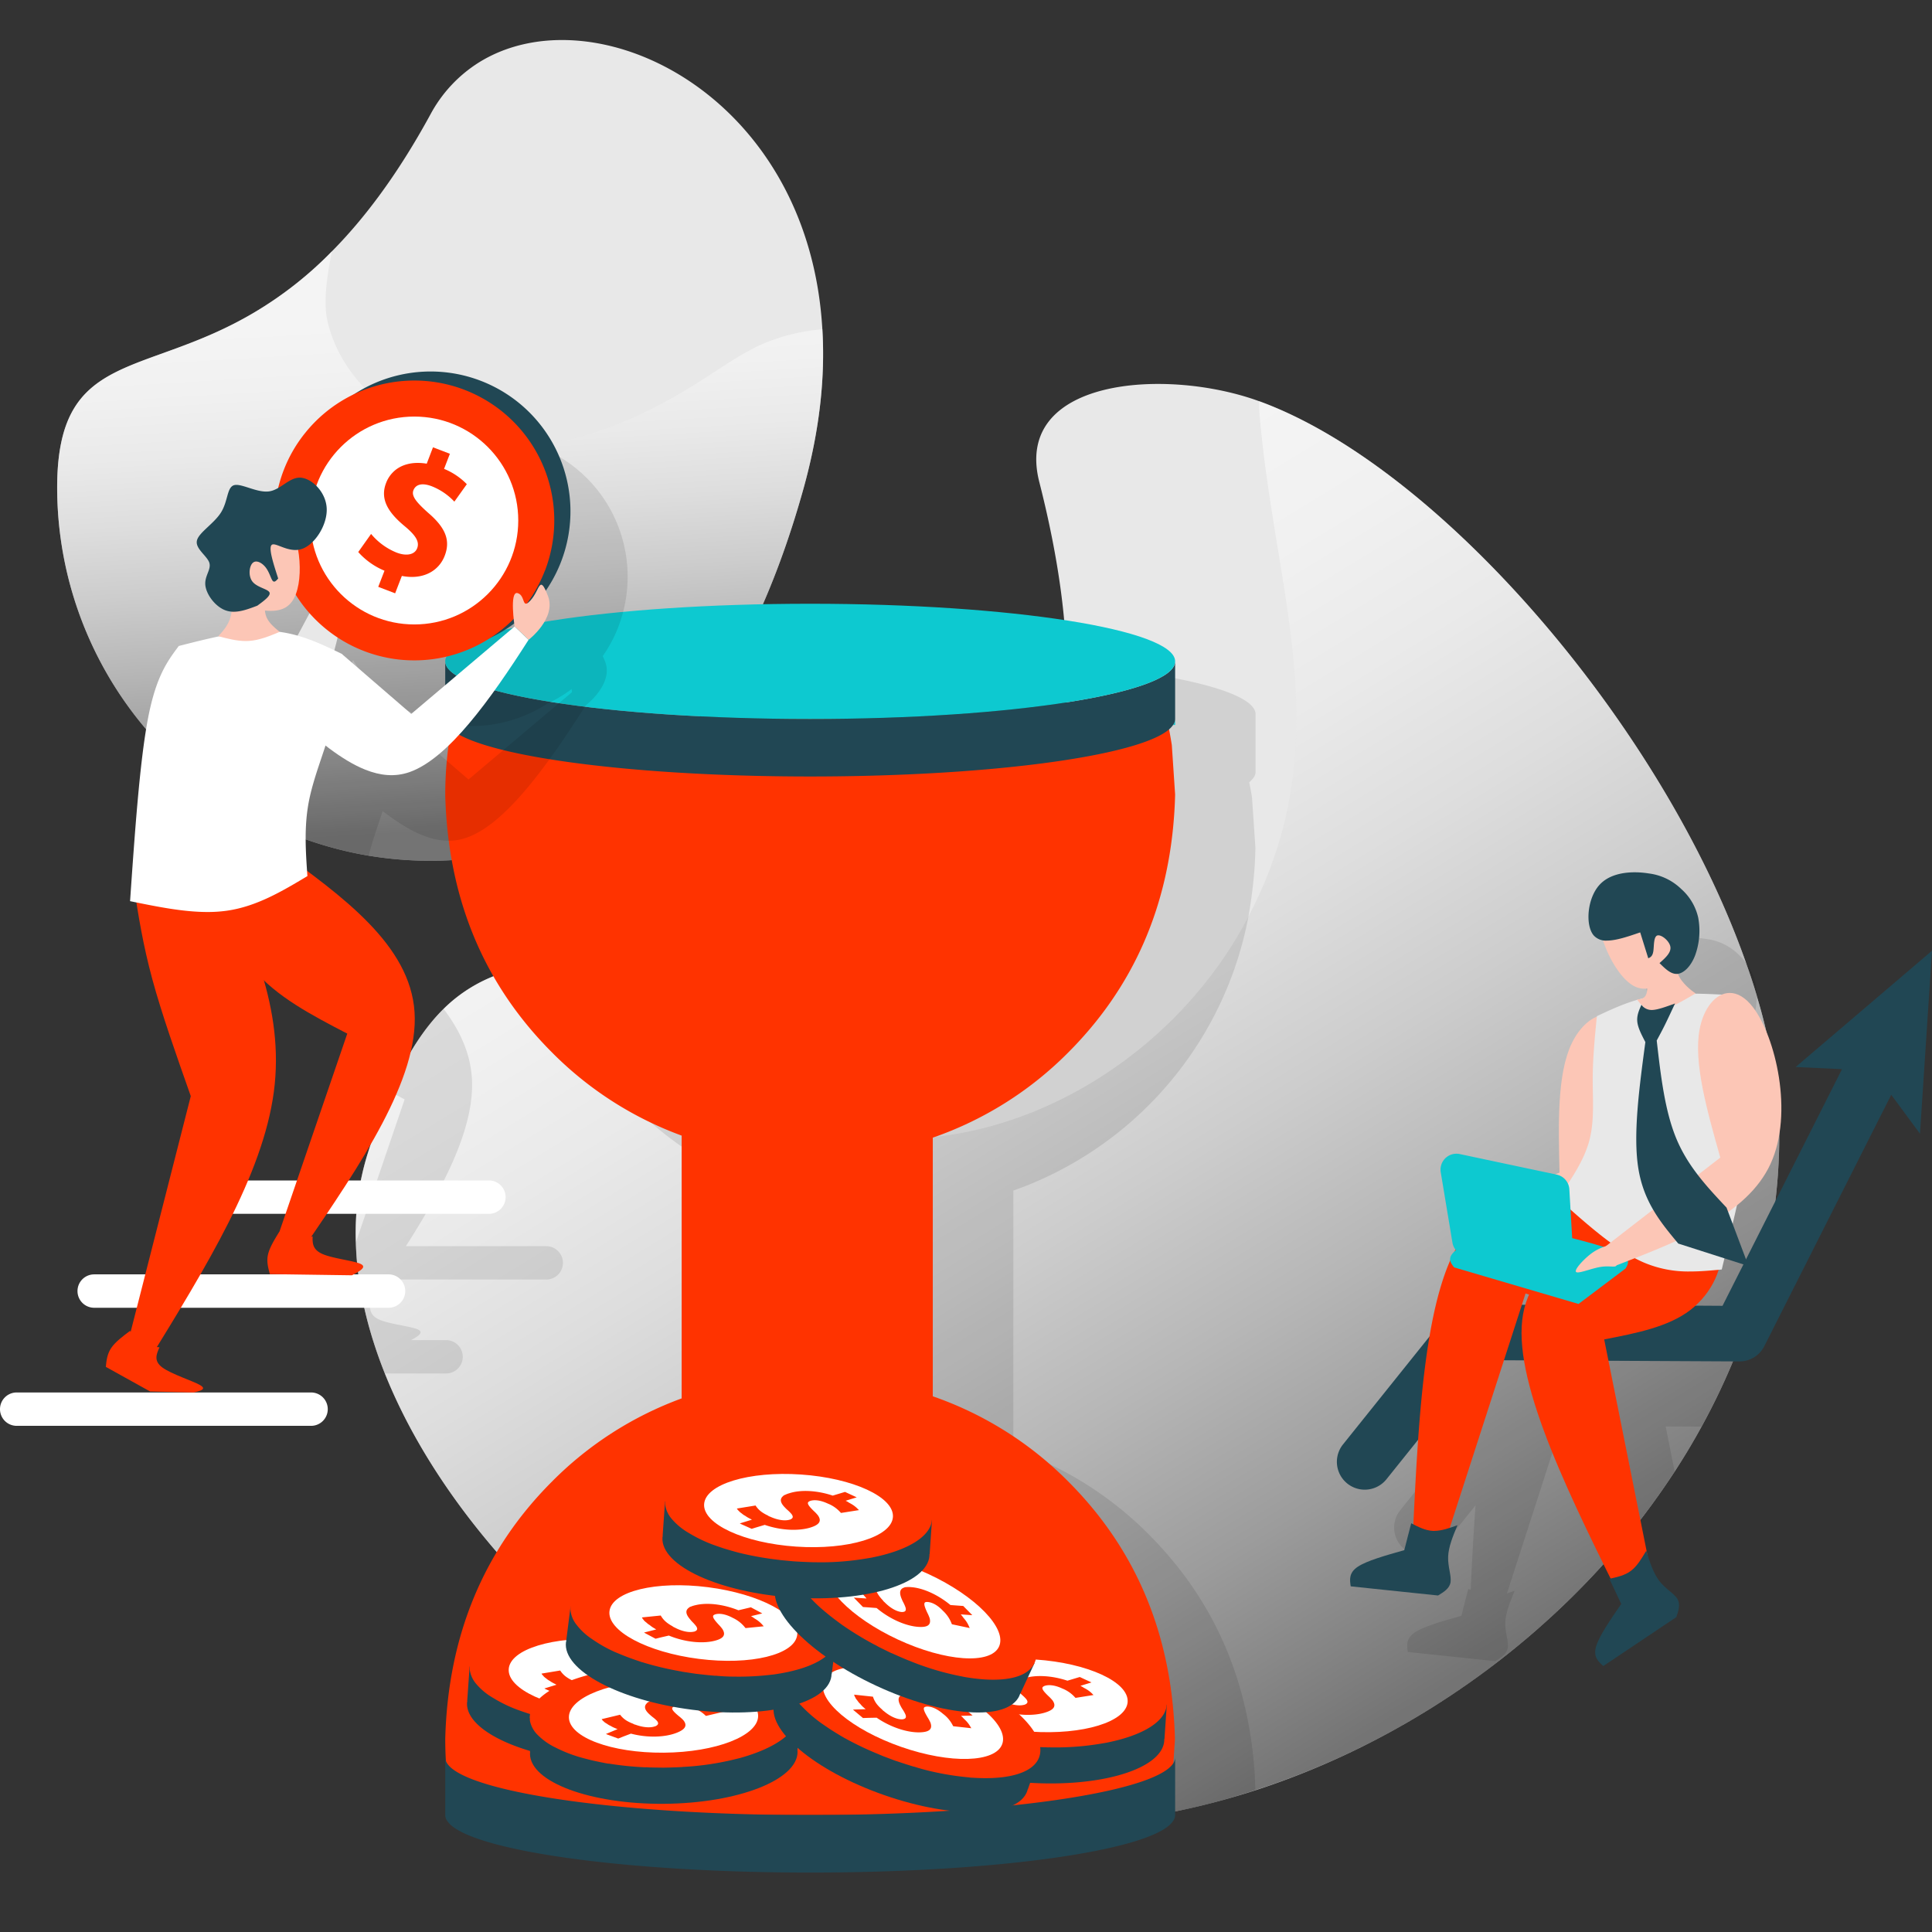 <svg xmlns="http://www.w3.org/2000/svg" xmlns:xlink="http://www.w3.org/1999/xlink" viewBox="0 0 800 800"><rect x="0" y="0" width="800" height="800" fill="#333333" stroke="none"/><defs><style>.cls-1{isolation:isolate;}.cls-2{fill:#e8e8e8;}.cls-3,.cls-4{opacity:0.5;mix-blend-mode:overlay;}.cls-3{fill:url(#linear-gradient);}.cls-4{fill:url(#linear-gradient-2);}.cls-10,.cls-5{opacity:0.1;}.cls-6{fill:#0dc9d0;}.cls-7{fill:#f30;}.cls-8{fill:#214754;}.cls-9{fill:#fff;}.cls-11{fill:#fcc6b6;}</style><linearGradient id="linear-gradient" x1="179.96" y1="135.31" x2="192.48" y2="343.43" gradientUnits="userSpaceOnUse"><stop offset="0" stop-color="#fff"/><stop offset="0.1" stop-color="#fafafa"/><stop offset="0.23" stop-color="#ebebeb"/><stop offset="0.36" stop-color="#d3d3d3"/><stop offset="0.5" stop-color="#b1b1b1"/><stop offset="0.65" stop-color="#858585"/><stop offset="0.81" stop-color="#4f4f4f"/><stop offset="0.96" stop-color="#111"/><stop offset="1"/></linearGradient><linearGradient id="linear-gradient-2" x1="327.88" y1="293.2" x2="581.37" y2="708.64" xlink:href="#linear-gradient"/></defs><g class="cls-1"><g id="Layer_1" data-name="Layer 1"><path class="cls-2" d="M332.82,201.92C310,284.14,263.66,356.43,178.3,356.43a156.53,156.53,0,0,1-25.63-2.11,154.68,154.68,0,0,1-129-152.4c0-57.1,35.57-45.27,81.57-72.51a156.07,156.07,0,0,0,32.2-25.34c13.37-13.51,27.17-31.69,40.82-56.74a57.42,57.42,0,0,1,20.16-21.54c47.61-29.5,136.47,13,142.1,110.56C341.72,156,339.46,177.9,332.82,201.92Z"/><path class="cls-3" d="M332.82,201.92C310,284.14,263.66,356.43,178.3,356.43a156.53,156.53,0,0,1-25.63-2.11,154.68,154.68,0,0,1-129-152.4c0-57.1,35.57-45.27,81.57-72.51a156.07,156.07,0,0,0,32.2-25.34c-2.26,11.25-3.58,21.61-1.75,29.28,6,24.9,28.55,42.72,53.6,49.07h.07a77.61,77.61,0,0,0,15.85,2.48,96.7,96.7,0,0,0,16-.43h.22c25.12-2.7,49.21-14.17,70.61-28,8.11-5.18,16-10.81,24.83-14.53a82.15,82.15,0,0,1,23.66-5.62C341.72,156,339.46,177.9,332.82,201.92Z"/><path class="cls-2" d="M736.77,469.91c0,42.72-11.83,83.76-32.2,120.85-3.43,6.28-7.16,12.49-11.1,18.55a319.15,319.15,0,0,1-22.34,30.16c-58.93,69.88-149.7,116.39-240.76,116.39-115.08,0-233.59-93.39-271-187.15-7.31-18.33-11.54-36.66-12-54.33a109.88,109.88,0,0,1,4.89-36.66,262,262,0,0,1,9.42-25.55c6.94-15.85,14.24-26.73,22-34.4a61.71,61.71,0,0,1,22.57-14.24c50.31-18.47,289.83,54.18,224.1-203.95-11-43.15,52.65-47.46,91.06-33.44C596.28,193.38,688.72,301,723.05,398.86q2.4,6.67,4.38,13.36v.15A233.25,233.25,0,0,1,733.85,439,177.08,177.08,0,0,1,736.77,469.91Z"/><path class="cls-4" d="M736.77,469.91c0,42.72-11.83,83.76-32.2,120.85-3.43,6.28-7.16,12.49-11.1,18.55a319.15,319.15,0,0,1-22.34,30.16c-39.36,46.66-92.89,82.95-151.3,101.79a288.1,288.1,0,0,1-89.46,14.6c-70.39,0-142-34.9-195.62-83.61-34-30.74-60.83-67.1-75.43-103.54-7.31-18.33-11.54-36.66-12-54.33a109.88,109.88,0,0,1,4.89-36.66,262,262,0,0,1,9.42-25.55c6.94-15.85,14.24-26.73,22-34.4a61.71,61.71,0,0,1,22.57-14.24,271.35,271.35,0,0,1,25.78,11.69c37.75,19.49,73.09,45.93,114.71,54,66.45,12.85,136.48-27.38,168.76-86.89.43-.88,1-1.68,1.38-2.56,38-72.44,11.32-132.32,4.82-207.09-.22-2.26-.29-4.45-.29-6.57C596.28,193.38,688.72,301,723.05,398.86q2.4,6.67,4.38,13.36v.15A233.25,233.25,0,0,1,733.85,439,177.08,177.08,0,0,1,736.77,469.91Z"/><path class="cls-5" d="M519.9,319.63V295.75c0-13.14-67.69-23.8-151.16-23.8s-151.08,10.66-151.08,23.8v23.88a4.07,4.07,0,0,0,.88,2.48,9.1,9.1,0,0,0,1.68,1.76,148.92,148.92,0,0,0-2.56,27v.37c.58,21.32,4.53,40.89,12,58.56.73,1.83,1.53,3.65,2.41,5.41a144.64,144.64,0,0,0,29.86,42.49,146.34,146.34,0,0,0,53.67,34.4v108.8a147.35,147.35,0,0,0-53.67,34.39,145.34,145.34,0,0,0-27.16,37C288.35,721,360,755.86,430.37,755.86a288.1,288.1,0,0,0,89.46-14.6c-.08-1.9-.15-3.87-.22-5.77q-3.61-59.81-44-100.19a146.42,146.42,0,0,0-56-35.19V493A149.95,149.95,0,0,0,516.9,379.8a196.17,196.17,0,0,0,2.71-22.27c.07-2.19.22-4.38.22-6.65l-1.39-20.52c-.29-2.19-.73-4.3-1.17-6.42a13.44,13.44,0,0,0,1.75-1.83A4.07,4.07,0,0,0,519.9,319.63Z"/><path class="cls-6" d="M185.24,300.21h-.88v-2.49A4.11,4.11,0,0,0,185.24,300.21Z"/><path class="cls-6" d="M486.6,297.72v2.49h-.88A4.11,4.11,0,0,0,486.6,297.72Z"/><path class="cls-7" d="M442.31,613.43a146.41,146.41,0,0,0-56.06-35.25V471.08a146.41,146.41,0,0,0,56.06-35.25q40.4-40.41,44-100.17c.13-2.21.23-4.43.28-6.68l-1.37-20.5q-.87-5.48-2-10.76H187.6A153.83,153.83,0,0,0,184.37,329c0,.13,0,.27,0,.4h0q1.74,63.94,44.25,106.44a146.41,146.41,0,0,0,53.64,34.39V579.05a146.39,146.39,0,0,0-53.64,34.38q-42.51,42.51-44.25,106.45h0c0,.13,0,.26,0,.39a153.76,153.76,0,0,0,3.23,31.27H483.15q1.17-5.29,2-10.77l1.37-20.5c-.05-2.25-.15-4.47-.28-6.68Q482.71,653.84,442.31,613.43Z"/><path class="cls-8" d="M483.14,705.87l-16.2-1.1c-9.74-4.5-23.4-7.8-38.66-8.83s-29.25.39-39.51,3.53l-16.17-1.1-1,14.28h.07a5,5,0,0,0-.13.65c-.8,11.65,23.31,22.78,53.84,24.85s55.92-5.7,56.71-17.35c0-.22,0-.44,0-.66h.09Z"/><path class="cls-7" d="M483.12,705.87c-.47,7.06-10,12.66-24.19,15.59-.6.13-1.2.25-1.8.33a112.41,112.41,0,0,1-15.22,1.68c-2.47.11-5,.13-7.61.07a2.63,2.63,0,0,1-.57,0c-2.4-.06-4.81-.16-7.28-.31l-.1,0c-2-.16-3.92-.36-5.83-.53-.31,0-.69-.11-1-.14s-.75-.1-1.12-.13A128.49,128.49,0,0,1,404,719.87a.65.65,0,0,0-.38-.07c-2.31-.6-4.47-1.23-6.58-1.87q-2.59-.85-5-1.73a58,58,0,0,1-9.73-4.78,26.54,26.54,0,0,1-6.87-5.65,11.41,11.41,0,0,1-2.82-6.2.55.55,0,0,0,0-.26s0-.11,0-.16c0-.26,0-.52,0-.78.21-2.69,1.7-5.19,4.34-7.41,8.57-7.32,29-11.51,52.39-10,14.91,1,28.25,4.21,37.95,8.58C477.39,694.06,483.51,699.92,483.12,705.87Z"/><ellipse class="cls-9" cx="427.86" cy="702.12" rx="14.96" ry="39.18" transform="translate(-301.62 1081.47) rotate(-86.12)"/><path class="cls-7" d="M452.56,701.64a11.74,11.74,0,0,0-2.65-2.14c-.31-.19-.68-.39-1.12-.62a9.7,9.7,0,0,0-1.42-.81l4.59-1.41-4.85-2.25L442,695.94c-6.51-2.17-13.23-2.49-17.91-1a9.19,9.19,0,0,0-1.9.74l-.09,0a2.12,2.12,0,0,0-.7.49c-1.49,1.26-.95,2.86.79,4.67,0,.07.06,0,.11.11a14.28,14.28,0,0,0,1.1,1.07,13.74,13.74,0,0,1,1.59,1.6c.79,1.1.56,1.76-.74,2.27l-.09,0c-2.16.64-5.23.07-8.1-1.26a2.46,2.46,0,0,1-.94-.48,15.31,15.31,0,0,1-2.47-1.4,9.75,9.75,0,0,1-2.6-2.72l-7.74,1.26a3.49,3.49,0,0,0,.82,1c.07,0,.07,0,0,.09a9.94,9.94,0,0,0,1.22,1,6.45,6.45,0,0,0,1.38.94,11.58,11.58,0,0,0,1.4.87l1.38.71-.67.21-4.35,1.35.44.23,4.48,2,2.34-.72,3.07-.91c6.88,2.38,14,2.55,18.78,1.12,3.83-1.15,4.91-2.7,3.23-5.09a17.5,17.5,0,0,0-1.73-1.81c-2.33-2.24-3.1-3.41-1.93-4a2,2,0,0,1,.44-.21c1.52-.5,4-.42,7.27,1.11a13.82,13.82,0,0,1,5.34,3.76c.07,0,.07,0,.11.12l7.49-1.19Z"/><path class="cls-8" d="M305,697.56l-16.2-1.1c-9.74-4.5-23.4-7.8-38.66-8.83s-29.25.39-39.51,3.53l-16.17-1.1-1,14.27h.07a4.53,4.53,0,0,0-.13.64c-.8,11.66,23.31,22.79,53.84,24.86s55.92-5.7,56.71-17.36c0-.22,0-.43,0-.65h.09Z"/><path class="cls-7" d="M305,697.56c-.47,7.06-10,12.66-24.19,15.59-.6.12-1.2.25-1.8.33a114,114,0,0,1-15.22,1.68c-2.47.11-5,.13-7.61.06a2.08,2.08,0,0,1-.57,0c-2.4-.06-4.81-.17-7.28-.32l-.1,0c-2-.15-3.92-.35-5.83-.52l-1-.15c-.37,0-.75-.1-1.12-.12a130.8,130.8,0,0,1-14.41-2.59.68.68,0,0,0-.38-.08c-2.31-.6-4.47-1.23-6.58-1.87q-2.59-.84-5-1.73a57.28,57.28,0,0,1-9.73-4.78,26.14,26.14,0,0,1-6.87-5.65,11.42,11.42,0,0,1-2.82-6.19.55.55,0,0,0,0-.26s0-.11,0-.16c0-.26,0-.52,0-.78.21-2.69,1.7-5.19,4.34-7.41,8.56-7.33,29-11.51,52.39-10,14.91,1,28.25,4.21,37.95,8.58C299.28,685.75,305.4,691.61,305,697.56Z"/><ellipse class="cls-9" cx="249.75" cy="693.81" rx="14.96" ry="39.18" transform="translate(-459.38 896.02) rotate(-86.12)"/><path class="cls-7" d="M274.45,693.32a11.75,11.75,0,0,0-2.65-2.13c-.31-.19-.68-.4-1.12-.63a9.71,9.71,0,0,0-1.42-.8l4.59-1.41L269,686.1l-5.08,1.53c-6.51-2.17-13.23-2.49-17.91-1a9.81,9.81,0,0,0-1.9.73l-.09,0a2.13,2.13,0,0,0-.7.5c-1.49,1.25-.95,2.86.79,4.67,0,.06.06,0,.11.11a12.63,12.63,0,0,0,1.1,1.06,14.5,14.5,0,0,1,1.59,1.61c.79,1.1.56,1.76-.74,2.27l-.09,0c-2.16.64-5.23.06-8.1-1.26a2.46,2.46,0,0,1-.94-.48,15.31,15.31,0,0,1-2.47-1.41,9.87,9.87,0,0,1-2.6-2.71L224.23,693a3.4,3.4,0,0,0,.82,1c.07,0,.07,0,0,.09a9.94,9.94,0,0,0,1.22,1,6.07,6.07,0,0,0,1.38.93,9.52,9.52,0,0,0,1.4.87l1.38.72-.67.21-4.35,1.34.44.24,4.48,2,2.34-.73,3.07-.91c6.88,2.39,14,2.56,18.78,1.13,3.83-1.16,4.91-2.71,3.23-5.09a17.5,17.5,0,0,0-1.73-1.81c-2.33-2.24-3.1-3.41-1.93-4a1.39,1.39,0,0,1,.44-.21c1.52-.5,4-.43,7.27,1.1a13.91,13.91,0,0,1,5.34,3.77c.07,0,.07,0,.11.12l7.49-1.2Z"/><path class="cls-8" d="M486.6,273.85v23.87a4.11,4.11,0,0,1-.88,2.49c-7.88,12-72.21,21.32-150.28,21.32s-142.31-9.35-150.2-21.32a4.11,4.11,0,0,1-.88-2.49V273.85c0,13.21,67.69,23.87,151.08,23.87S486.6,287.06,486.6,273.85Z"/><path class="cls-8" d="M486.6,727.71v23.87a4.11,4.11,0,0,1-.88,2.49c-7.88,12-72.21,21.32-150.28,21.32S193.13,766,185.24,754.07a4.11,4.11,0,0,1-.88-2.49V727.71c0,13.21,67.69,23.87,151.08,23.87S486.6,740.92,486.6,727.71Z"/><path class="cls-6" d="M486.6,273.85c0,13.21-67.69,23.87-151.16,23.87s-151.08-10.66-151.08-23.87S252.05,250,335.44,250,486.6,260.7,486.6,273.85Z"/><path class="cls-8" d="M330.14,710.36l-16.23.13c-10.06-3.75-23.93-6-39.23-5.88s-29.13,2.6-39.12,6.51l-16.21.13.12,14.3h.06c0,.22-.08.44-.08.66.09,11.68,25,20.95,55.57,20.71s55.33-9.92,55.24-21.6c0-.22-.08-.43-.09-.65h.08Z"/><path class="cls-7" d="M330.12,710.36c.07,7.08-9,13.38-22.94,17.38-.59.17-1.17.34-1.77.46A113.64,113.64,0,0,1,290.36,731q-3.67.45-7.59.64a2.23,2.23,0,0,1-.56.06c-2.4.12-4.81.2-7.29.24l-.09,0c-2,0-3.94-.06-5.85-.08-.32,0-.7-.06-1-.07s-.76,0-1.13,0a127.86,127.86,0,0,1-14.56-1.49.86.86,0,0,0-.39,0c-2.34-.42-4.54-.88-6.7-1.36-1.76-.44-3.48-.88-5.15-1.35a57.85,57.85,0,0,1-10.07-4,26.29,26.29,0,0,1-7.27-5.12,11.38,11.38,0,0,1-3.29-6,.59.59,0,0,0,0-.25c0-.05,0-.12,0-.16,0-.26,0-.52-.07-.78,0-2.7,1.31-5.3,3.77-7.72,8-7.95,28-13.67,51.48-13.89,14.95-.11,28.49,2.06,38.5,5.68C323.51,699,330.06,704.4,330.12,710.36Z"/><ellipse class="cls-9" cx="274.73" cy="710.8" rx="39.18" ry="14.96" transform="translate(-5.68 2.22) rotate(-0.46)"/><path class="cls-7" d="M299.33,708.45a11.85,11.85,0,0,0-2.81-1.93c-.32-.16-.7-.34-1.16-.53a9.78,9.78,0,0,0-1.48-.7l4.47-1.75-5-1.88-5,1.91c-6.66-1.67-13.39-1.48-17.94.32a10.22,10.22,0,0,0-1.84.87l-.09,0a2.17,2.17,0,0,0-.66.55c-1.38,1.36-.72,2.92,1.14,4.59,0,.07.07,0,.12.11.35.31.7.62,1.18,1a13,13,0,0,1,1.7,1.48c.88,1,.7,1.71-.56,2.31l-.08,0c-2.11.8-5.21.46-8.18-.64a2.5,2.5,0,0,1-1-.41,15.83,15.83,0,0,1-2.57-1.21,9.85,9.85,0,0,1-2.8-2.51l-7.62,1.83a3.35,3.35,0,0,0,.9,1c.06,0,.06,0,.05.09a8.77,8.77,0,0,0,1.29.86,5.82,5.82,0,0,0,1.44.83,9.54,9.54,0,0,0,1.46.76l1.43.61-.65.26L250.91,718l.46.2,4.62,1.7,2.27-.9,3-1.14c7,1.85,14.19,1.49,18.81-.3,3.74-1.44,4.69-3.07,2.84-5.32a17.36,17.36,0,0,0-1.87-1.67c-2.48-2.06-3.34-3.17-2.22-3.8.1-.12.25-.15.43-.25,1.47-.61,4-.73,7.32.55a13.72,13.72,0,0,1,5.62,3.36c.07,0,.07,0,.12.1l7.37-1.75Z"/><path class="cls-8" d="M430.35,727.51,415,722.16c-8.2-6.92-20.5-13.73-34.94-18.78s-28.3-7.38-39-7.07L325.76,691,321,704.47l.06,0c-.09.2-.22.38-.3.59-3.85,11,16.44,28.15,45.33,38.24s55.43,9.34,59.28-1.69c.08-.21.08-.43.14-.64l.08,0Z"/><path class="cls-7" d="M430.33,727.51c-2.32,6.68-13,9.56-27.46,8.61-.61,0-1.22-.07-1.82-.16a114.46,114.46,0,0,1-15.12-2.41q-3.62-.82-7.36-2a2.85,2.85,0,0,1-.55-.13c-2.3-.7-4.59-1.44-6.94-2.24H371c-1.84-.67-3.68-1.38-5.47-2.05l-.95-.41c-.34-.12-.69-.3-1-.42A130.07,130.07,0,0,1,350.31,720a.67.67,0,0,0-.34-.17c-2.07-1.19-4-2.37-5.85-3.55q-2.26-1.5-4.4-3a58.18,58.18,0,0,1-8.12-7.19,26.51,26.51,0,0,1-5.12-7.27,11.45,11.45,0,0,1-1.08-6.73.48.48,0,0,0,.07-.25c0-.05.06-.09.06-.15.06-.25.13-.5.2-.75.91-2.54,3-4.55,6.14-6,10.2-4.8,31-3.42,53.15,4.29,14.11,4.94,26.13,11.55,34.33,18.34C427.94,714.6,432.29,721.88,430.33,727.51Z"/><ellipse class="cls-9" cx="378.04" cy="709.23" rx="14.96" ry="39.18" transform="translate(-416.2 832.14) rotate(-70.74)"/><path class="cls-7" d="M402,715.32a11.81,11.81,0,0,0-2-2.77c-.25-.26-.55-.55-.91-.89a9.75,9.75,0,0,0-1.16-1.16l4.8-.14-4.07-3.45-5.31.13c-5.7-3.83-12.1-5.92-17-5.76a10,10,0,0,0-2,.2l-.1,0a2.09,2.09,0,0,0-.8.29c-1.77.82-1.68,2.51-.48,4.71,0,.06.05,0,.07.14a13.85,13.85,0,0,0,.79,1.32,14.42,14.42,0,0,1,1.1,2c.47,1.27.07,1.84-1.31,2h-.1c-2.25.05-5.06-1.32-7.48-3.36a2.69,2.69,0,0,1-.78-.71,15.87,15.87,0,0,1-2-2,10,10,0,0,1-1.79-3.31l-7.79-.84a3.54,3.54,0,0,0,.52,1.22c.06,0,.06,0,0,.09a8.7,8.7,0,0,0,.92,1.25,6.12,6.12,0,0,0,1.08,1.27,12.3,12.3,0,0,0,1.11,1.21l1.15,1-.7,0-4.55.14.36.34,3.77,3.16,2.45-.08,3.21-.06c6,4.12,12.85,6.18,17.8,6.07,4-.1,5.45-1.31,4.47-4.06a18.43,18.43,0,0,0-1.19-2.2c-1.65-2.78-2.08-4.11-.82-4.33a2.14,2.14,0,0,1,.49-.09c1.6-.08,4,.66,6.71,3a13.73,13.73,0,0,1,4.16,5c.05,0,.05,0,.07.14l7.54.83Z"/><path class="cls-8" d="M346.21,679.12l-16.1-2C320.65,672,307.21,667.9,292,666s-29.22-1.34-39.65,1.19l-16.08-2.06-1.81,14.2h.07c0,.22-.14.42-.17.64-1.48,11.59,21.93,24.13,52.28,28s56.16-2.38,57.64-14c0-.22,0-.44,0-.66h.09Z"/><path class="cls-7" d="M346.19,679.12c-.88,7-10.7,12-25.07,14.13-.6.09-1.2.18-1.81.22a112,112,0,0,1-15.29.78q-3.7,0-7.61-.38a2.85,2.85,0,0,1-.57,0c-2.39-.2-4.79-.45-7.25-.75l-.1,0c-1.94-.27-3.89-.59-5.78-.87l-1-.21c-.37,0-.75-.14-1.11-.19a129.8,129.8,0,0,1-14.24-3.44.58.58,0,0,0-.37-.09c-2.27-.74-4.39-1.5-6.45-2.26-1.7-.67-3.34-1.34-4.93-2a57.62,57.62,0,0,1-9.44-5.34,26.4,26.4,0,0,1-6.52-6.05,11.41,11.41,0,0,1-2.45-6.35.47.47,0,0,0,0-.26s0-.11,0-.16c0-.26,0-.52,0-.78.36-2.67,2-5.08,4.77-7.14,9-6.81,29.58-9.78,52.88-6.84,14.82,1.91,27.95,5.87,37.38,10.81C341.17,667,346.94,673.21,346.19,679.12Z"/><ellipse class="cls-9" cx="291.25" cy="672.11" rx="14.96" ry="39.18" transform="translate(-412.32 875.92) rotate(-82.73)"/><path class="cls-7" d="M315.94,673.08a12.1,12.1,0,0,0-2.52-2.29c-.3-.2-.66-.43-1.08-.68a8.55,8.55,0,0,0-1.37-.89l4.67-1.14-4.71-2.53-5.16,1.23c-6.37-2.56-13.07-3.28-17.83-2.1a10.19,10.19,0,0,0-1.93.62l-.1,0a2.29,2.29,0,0,0-.72.46c-1.56,1.16-1.12,2.8.51,4.7,0,.07.06,0,.1.12a12.69,12.69,0,0,0,1,1.13,15,15,0,0,1,1.49,1.7c.73,1.14.45,1.79-.87,2.22l-.09,0c-2.2.51-5.23-.24-8-1.73a2.82,2.82,0,0,1-.91-.54,15.82,15.82,0,0,1-2.38-1.55,9.84,9.84,0,0,1-2.44-2.86l-7.79.79a3.49,3.49,0,0,0,.76,1.09c.06,0,.06,0,0,.09a10.63,10.63,0,0,0,1.16,1,6.07,6.07,0,0,0,1.32,1,10.76,10.76,0,0,0,1.35,1l1.33.8-.68.17L266.68,676l.43.25,4.34,2.31,2.38-.59,3.13-.72c6.72,2.78,13.85,3.38,18.67,2.23,3.9-.93,5.06-2.41,3.53-4.89a16.38,16.38,0,0,0-1.62-1.91c-2.19-2.37-2.89-3.58-1.7-4.07a1.63,1.63,0,0,1,.46-.18c1.55-.41,4-.19,7.19,1.53a13.85,13.85,0,0,1,5.11,4.08c.07,0,.07,0,.1.12l7.55-.75Z"/><path class="cls-8" d="M428.37,688.66l-14.72-6.83c-7.48-7.7-19-15.68-32.92-22.12s-27.44-10.13-38.15-10.88L327.88,642l-6,13,.06,0c-.11.19-.26.36-.36.56-4.92,10.6,13.59,29.63,41.35,42.52s54.24,14.75,59.16,4.15c.09-.2.12-.42.2-.63l.07,0Z"/><path class="cls-7" d="M428.35,688.66c-3,6.42-13.85,8.24-28.17,5.87-.6-.1-1.21-.2-1.8-.34a112,112,0,0,1-14.8-3.89q-3.52-1.17-7.14-2.67a3.14,3.14,0,0,1-.53-.19c-2.22-.92-4.43-1.88-6.69-2.91l-.1,0c-1.77-.84-3.53-1.74-5.24-2.57-.29-.15-.62-.36-.9-.51s-.66-.36-1-.51a131.65,131.65,0,0,1-12.52-7.59.66.66,0,0,0-.33-.21c-1.94-1.39-3.73-2.75-5.46-4.1q-2.13-1.72-4.09-3.43a57.83,57.83,0,0,1-7.37-8,26.55,26.55,0,0,1-4.38-7.74,11.36,11.36,0,0,1-.41-6.8.66.66,0,0,0,.09-.24c0-.05.06-.09.07-.14l.27-.73c1.16-2.44,3.45-4.23,6.71-5.36,10.62-3.77,31.16-.36,52.47,9.5,13.55,6.31,24.86,14.06,32.35,21.62C427.24,675.58,430.86,683.25,428.35,688.66Z"/><ellipse class="cls-9" cx="378.12" cy="665.33" rx="14.96" ry="39.18" transform="translate(-384.57 728.05) rotate(-65.09)"/><path class="cls-7" d="M401.35,673.74a12.09,12.09,0,0,0-1.71-3c-.22-.28-.49-.61-.82-1a9.85,9.85,0,0,0-1-1.26l4.79.33L398.86,665l-5.3-.39c-5.29-4.37-11.45-7.08-16.34-7.41a9.84,9.84,0,0,0-2,0h-.1a2,2,0,0,0-.83.21c-1.84.63-1.91,2.33-.94,4.64,0,0,.06,0,.06.14a14.05,14.05,0,0,0,.66,1.39,14.39,14.39,0,0,1,.9,2.07c.34,1.31-.11,1.84-1.5,1.85h-.1c-2.25-.18-4.9-1.82-7.11-4.08a2.76,2.76,0,0,1-.71-.79,15.43,15.43,0,0,1-1.8-2.2,10.11,10.11,0,0,1-1.46-3.46l-7.66-1.61a3.29,3.29,0,0,0,.39,1.26s0,0,0,.1a8.77,8.77,0,0,0,.79,1.33,6.23,6.23,0,0,0,1,1.37,10.48,10.48,0,0,0,1,1.31c.38.42.71.79,1,1.17l-.69-.05-4.55-.3.33.37,3.44,3.51,2.45.17,3.2.25c5.57,4.69,12.18,7.42,17.12,7.79,4,.3,5.55-.76,4.84-3.59a16.81,16.81,0,0,0-1-2.31c-1.36-2.93-1.66-4.29-.38-4.39a1.87,1.87,0,0,1,.49,0c1.6.08,3.91,1,6.39,3.64a14,14,0,0,1,3.64,5.43c.05,0,.05,0,.06.15l7.41,1.57Z"/><path class="cls-8" d="M385.92,629.24l-16.19-1.11c-9.75-4.5-23.4-7.81-38.67-8.85s-29.24.37-39.51,3.51l-16.17-1.1-1,14.27h.06c0,.22-.11.43-.13.65-.79,11.65,23.31,22.79,53.84,24.88s55.92-5.67,56.72-17.33c0-.22,0-.44,0-.66h.08Z"/><path class="cls-7" d="M385.9,629.24c-.47,7-10,12.65-24.2,15.57-.6.13-1.19.25-1.8.33a114.07,114.07,0,0,1-15.21,1.68q-3.7.16-7.62.06a3.37,3.37,0,0,1-.57,0c-2.4-.07-4.81-.18-7.28-.33l-.1,0c-1.95-.16-3.92-.37-5.82-.53l-1-.15c-.37,0-.75-.1-1.12-.13a129.31,129.31,0,0,1-14.41-2.59.68.68,0,0,0-.38-.08c-2.3-.6-4.46-1.23-6.57-1.87-1.73-.57-3.41-1.14-5-1.73a58.94,58.94,0,0,1-9.74-4.78,26.43,26.43,0,0,1-6.85-5.66,11.43,11.43,0,0,1-2.83-6.2.55.55,0,0,0,0-.26s0-.11,0-.16c0-.26,0-.51,0-.77.2-2.69,1.7-5.19,4.34-7.41,8.57-7.33,29-11.5,52.39-9.94,14.91,1,28.25,4.22,37.95,8.6C380.17,617.43,386.3,623.29,385.9,629.24Z"/><ellipse class="cls-9" cx="330.64" cy="625.46" rx="14.96" ry="39.18" transform="translate(-315.9 912.71) rotate(-86.09)"/><path class="cls-7" d="M355.35,625a11.84,11.84,0,0,0-2.66-2.14c-.31-.19-.68-.39-1.11-.62a8.57,8.57,0,0,0-1.43-.81l4.6-1.41-4.85-2.25-5.08,1.53c-6.51-2.18-13.24-2.5-17.92-1a10.34,10.34,0,0,0-1.9.73l-.09,0a2.09,2.09,0,0,0-.69.5c-1.49,1.25-1,2.86.78,4.67,0,.06.07,0,.11.11a11.56,11.56,0,0,0,1.11,1.06A14.25,14.25,0,0,1,327.8,627c.79,1.1.56,1.76-.74,2.27l-.09,0c-2.16.64-5.23.06-8.1-1.26a2.55,2.55,0,0,1-.94-.49,15.75,15.75,0,0,1-2.47-1.4,9.75,9.75,0,0,1-2.6-2.72l-7.73,1.25a3.21,3.21,0,0,0,.81,1c.07,0,.07,0,.05.09a8.62,8.62,0,0,0,1.22,1,6,6,0,0,0,1.37.93,11.93,11.93,0,0,0,1.4.88l1.38.71-.67.21-4.35,1.34.44.24,4.47,2,2.35-.72,3.07-.91c6.88,2.38,14,2.56,18.78,1.14,3.83-1.16,4.91-2.71,3.23-5.09A14.88,14.88,0,0,0,337,625.7c-2.32-2.25-3.09-3.42-1.93-4a2.12,2.12,0,0,1,.45-.21c1.51-.5,4-.42,7.26,1.11a13.73,13.73,0,0,1,5.34,3.77c.07,0,.07,0,.11.11l7.49-1.18Z"/><g class="cls-10"><path d="M736.77,469.91a177.08,177.08,0,0,0-2.92-31c-2.77-.15-5.55-.22-8.25-.22.07-.07.15-.15.22-.15-2.19-1.68-4.45-3.28-6.06-5.69-.44-.73-.8-1.68-1.24-2.56,2.63-.36,5.4-3.14,7.08-7.52a29.78,29.78,0,0,0,1.83-10.44v-.15a23.69,23.69,0,0,0-.51-5.11,20.65,20.65,0,0,0-3.87-8.25,21,21,0,0,0-3.15-3.58,23,23,0,0,0-13.36-6.42,36.1,36.1,0,0,0-5.91-.52c-5.33,0-11.1,1.32-14.68,5.33-5,5.7-5.77,16.65-2.26,20.82a6,6,0,0,0,3.79,1.89c2.34,7.45,7.09,15.49,12,18.63a9.76,9.76,0,0,0,5.18,1.6,5.86,5.86,0,0,0,1.17-.14,6.91,6.91,0,0,1-.22,1.89c-.65,2.41-2.33,2.56-4,2.71,0,.07.07.14.14.21A105.93,105.93,0,0,0,684.93,448v.15c-3.95,1.61-7.82,5.62-10.44,11.17-6,12.63-5.48,33-5,53.38l-1.75.73L628.19,505a6.62,6.62,0,0,0-7.89,7.6l4.82,29.06a7.06,7.06,0,0,0,1.32,2.92c-.15.22-.22.51-.37.73-1.6,1.46-2,2.63-1.82,3.73-3.8,8.54-6.5,19.35-8.62,31.54l-9.42,11.76L579.85,625.3a11.51,11.51,0,0,0,1.75,16.21,11.65,11.65,0,0,0,7.23,2.56,11.53,11.53,0,0,0,9-4.38l4.31-5.34,8.84-11c-.81,11.32-1.46,23.08-2,35-.3-.15-.59-.29-1-.44l-2.85,11.17c-7.82,2.19-15.56,4.38-19.28,6.87s-3.29,5.26-2.92,8.1l36.22,3.8c2.33-1.46,4.74-2.92,5.18-5.55s-1.17-6.35-1-10.51,2-8.62,3.87-13.08l-3.21,1.1,22.41-69.37,8.4.07c2.27,14,8.33,30.82,16.29,48.93a319.15,319.15,0,0,0,22.34-30.16l-3.72-18.62,14.82.07C724.94,553.67,736.77,512.63,736.77,469.91Zm-81.42,97.56h-1.46l1.54-4.68a10,10,0,0,1,1.46.51A34.84,34.84,0,0,0,655.35,567.47Z"/><path d="M254.83,215.14a57.63,57.63,0,0,0-32-30.24,10.56,10.56,0,0,0-1.39-.43h-.22a55.5,55.5,0,0,0-31.84-2.05h-.07a57.42,57.42,0,0,0-19.43,8.33,57.12,57.12,0,0,0-19.71,15.55,55.51,55.51,0,0,0-9,15.55,54.56,54.56,0,0,0-2.27,7.38,12.12,12.12,0,0,1-3.94,1.46c-.37,0-.73.07-1.1.07-4.23,0-9.34-2.77-12.34-2.77a3.37,3.37,0,0,0-.87.07c-3,.88-2.49,6.57-5.41,11.25s-9.27,8.39-10,11.68,4.16,6.35,5.11,9.13-2,5.47-1.68,9.34,4.09,8.77,8.25,10.37a8.29,8.29,0,0,0,2.71.51,14.93,14.93,0,0,1-.59,2.56c-1,3.36-3,5.55-5,7.74.07,0,.21.07.29.07-5.48,1.1-11.1,2.56-16.72,4C93,301,88.27,307.29,84.91,324.89V325a153,153,0,0,0,67.76,29.29c1.53-6.14,3.8-12.34,5.77-18.41,5.55,4.17,11,7.82,16.58,10,6.06,2.41,12.19,3.14,18.25.95,16-5.55,33.44-29.87,49.29-54.77,0,0,11.61-8.83,8-18.11-.36-.95-.65-1.6-1-2.26a55.19,55.19,0,0,0,6.43-12A57.85,57.85,0,0,0,254.83,215.14Zm-108,75.35a64.24,64.24,0,0,0-7.67-1.53c.15-.07.22-.07.37-.15-2.49-2-4.9-4.08-5.77-6.93a7.78,7.78,0,0,1-.29-1.9c.8.07,1.6.22,2.33.22,3.65,0,6.65-1,8.69-3.73a15.47,15.47,0,0,0,1.68-3.14,57.34,57.34,0,0,0,5.7,7.74ZM194,322.77l-28.77-24.83h-.07c-1-.51-2-.95-3-1.46.44-1.75.88-3.5,1.32-5.33a59.42,59.42,0,0,0,11,5.62,57.67,57.67,0,0,0,52.36-5.55,51.63,51.63,0,0,0,9.86-5.91c.07.73.14,1.31.14,1.31ZM226.2,516H168.08c16.14-25.34,28.62-49.59,27.31-69.74-.73-10.51-5.11-19.79-11.69-28.48-7.81,7.67-15.11,18.55-22,34.4,2,1,3.87,2,5.84,3.06l-20.15,59.15c.44,17.67,4.67,36,12,54.33h25.33a6.9,6.9,0,0,0,0-13.8H170.2c2.92-1.61,5.4-3.14,2.92-4.38-2.78-1.32-11.47-2.19-15.78-4s-4.23-4.6-4.16-7.38c-.22.08-.36.08-.58.15,2.19-3.14,4.31-6.35,6.42-9.49H226.2a6.9,6.9,0,0,0,0-13.8Z"/></g><path class="cls-8" d="M800,393.68h0l-56.47,48.15,32.21,1.49-13-.61-49.48,98L697,540.61h0l-72.18-.36h-1.66l-15-.08h-.06a11.53,11.53,0,0,0-9,4.32l-16.62,20.72h0l-26.37,32.89a11.53,11.53,0,1,0,18,14.42l4.28-5.34h0l35.22-43.93h2l6.83,0,34.71.17h0l63.07.32h.06a11.53,11.53,0,0,0,10.29-6.33l52.55-104.07h0l2.23,3,9.67,13.1L800,393.68Z"/><path class="cls-11" d="M605.06,514.84l.07-12.3,40.64-17c-.5-20.4-1-40.79,5-53.41,3.45-7.25,9-11.93,14.18-11.93,3.81,0,7.37,2.57,9.63,8.55,5.32,14.06,3.47,47-9.3,64.51S628.77,512.8,605.06,514.84Z"/><path class="cls-7" d="M685,658.07l-11,9.77c-23.41-46.8-46.82-93.6-43.68-121.22s32.83-36,62.52-44.47c8.74,3.46,17.48,6.92,19.35,14.38s-3.13,18.91-12.26,25.92-22.41,9.6-35.67,12.17Z"/><path class="cls-7" d="M599.23,636l-14.36,3.15c2.45-52.27,4.9-104.55,21.13-127.1,8.27-11.49,20.11-15.27,33.71-15.27,13.1,0,27.84,3.51,42.57,7,5.94,7.29,11.87,14.58,9.86,22s-12,15-23.37,16.63a37.15,37.15,0,0,1-5.3.37c-10,0-20.89-3.6-31.77-7.19Z"/><path class="cls-2" d="M645.12,496.24c5.33-7.73,10.67-15.46,12.92-23.72s1.45-17,1.47-25.75.87-17.35,1.72-26c7.53-3.54,15.06-7.09,24.84-8.51a94.82,94.82,0,0,1,13.55-.83c6.48,0,13.39.4,20.29.8,4.52,9.41,9.05,18.81,7.88,37.71s-8,47.32-14.85,75.73c-4.33.41-8.66.82-13.05.82a46.9,46.9,0,0,1-19.27-3.73C669.31,517.88,657.22,507.06,645.12,496.24Z"/><path class="cls-6" d="M602.12,524.8l51.51,15.14,19.5-14.7c1.33-2.26,2.66-4.53-5.54-7.68s-25.92-7.2-43.65-11.25c-8.8,4.21-17.6,8.42-21.24,11.5S600.59,522.85,602.12,524.8Z"/><path class="cls-6" d="M596.58,485.4l4.84,29.12a6.58,6.58,0,0,0,4.62,5.23l37.17,11.1a6.59,6.59,0,0,0,8.46-6.71l-1.84-31.68a6.61,6.61,0,0,0-5.22-6.07l-40.16-8.52A6.6,6.6,0,0,0,596.58,485.4Z"/><path class="cls-11" d="M669,524.09l-4.47-7.76,47.81-37c-5.55-19.65-11.1-39.3-8.6-52.94,1.62-8.9,6.68-15.24,12.53-15.24,3.12,0,6.47,1.8,9.66,6,9.16,12,16.93,43.67,7.21,64.78S696.24,513.53,669,524.09Z"/><path class="cls-11" d="M666,515.74a19.59,19.59,0,0,0-7.57,3.69c-3,2.36-6.66,6.4-5.81,7.26a1,1,0,0,0,.69.19c1.78,0,6.16-1.75,9.47-2.28a18,18,0,0,1,2.77-.21c1,0,1.83.07,2.45.07.79,0,1.26-.11,1.37-.59C669.62,522.67,667.79,519.21,666,515.74Z"/><path class="cls-11" d="M677.83,413.87c1.69-.15,3.38-.3,4-2.71s.27-7.11-.12-11.79L692.55,397c1,3.13,1.92,6.26,3.52,8.65a24,24,0,0,0,6.06,5.7c-6,3.5-12,7-16,7.41a7.63,7.63,0,0,1-.82,0C681.75,418.84,679.79,416.35,677.83,413.87Z"/><path class="cls-11" d="M699,397.93l-10.21-24.22a106.16,106.16,0,0,0-14.93-1.61c-5.68,0-10,1.33-11.24,5.68-2.19,7.74,5.4,25.06,13.1,30A9.45,9.45,0,0,0,681,409.4C687,409.4,693,403.66,699,397.93Z"/><path class="cls-8" d="M679.17,386.08l3.34,10.73c.89-.41,1.78-.83,2.1-2.95s.06-5.92,1.62-6.49a1.45,1.45,0,0,1,.47-.07c1.69,0,4.53,2.42,4.95,4.65.46,2.44-2,4.65-4.48,6.85,2.26,2.23,4.52,4.47,7,4.47a2.55,2.55,0,0,0,.39,0c2.65-.25,5.59-3.1,7.34-7.63a29.79,29.79,0,0,0,1.28-15.73,22.44,22.44,0,0,0-7-11.78,23.42,23.42,0,0,0-13.43-6.45,36.94,36.94,0,0,0-5.85-.48c-5.35,0-11.12,1.27-14.71,5.34-5,5.64-5.8,16.64-2.28,20.79a6.81,6.81,0,0,0,5.52,2.15C669.32,389.46,674.25,387.77,679.17,386.08Z"/><path class="cls-8" d="M693.6,415.52c-1.41,3-2.82,6.06-4.08,8.62s-2.39,4.63-3.51,6.71c1.67,14.59,3.35,29.18,8.16,40.71s12.78,20,20.75,28.48l9.1,24.2-29.09-9.31c-7.12-8.54-14.24-17.08-16.51-31s.31-33.16,2.89-52.43c-1.53-2.93-3.07-5.86-3.34-8.43s.72-4.78,1.71-7a5.23,5.23,0,0,0,4.16,2.14h.28C686.44,418.14,690,416.83,693.6,415.52Z"/><path class="cls-8" d="M666.39,653.75l4.93,10.4c-4.59,6.68-9.18,13.36-10.42,17.64s.86,6.18,3,8.07l30.23-20.24c.9-2.64,1.8-5.27.45-7.54s-5-4.18-7.49-7.45-4-7.89-5.4-12.51c-1.89,3.17-3.77,6.35-6.31,8.29S669.59,653.05,666.39,653.75Z"/><path class="cls-8" d="M584.35,630.75l-2.87,11.14c-7.79,2.2-15.59,4.39-19.29,6.89s-3.3,5.29-2.89,8.09l36.17,3.79c2.38-1.45,4.76-2.89,5.17-5.5s-1.14-6.39-1-10.52,2-8.6,3.86-13.07c-3.3,1.17-6.6,2.34-9.66,2.34l-.49,0C590.17,633.76,587.26,632.25,584.35,630.75Z"/><path class="cls-2" d="M77.77,268.37l36,12.49,26.43-49.43,5.76,3c-5.6,29-11.19,58-24,69.12-4.88,4.22-10.8,5.84-17.36,5.84-10.65,0-23-4.25-35.35-8.49Z"/><path class="cls-8" d="M232.33,232.6A57.92,57.92,0,1,1,231.12,188,57.91,57.91,0,0,1,232.33,232.6Z"/><path class="cls-7" d="M225.6,236.37a57.94,57.94,0,0,1-108.11-41.72,57.13,57.13,0,0,1,9-15.53,57.94,57.94,0,0,1,99.14,57.25Z"/><circle class="cls-9" cx="171.56" cy="215.53" r="43.04"/><path class="cls-7" d="M177.33,212.38c-3.57-3.19-5.56-5.34-6.14-7.11a3.12,3.12,0,0,1,0-2.27c.78-2,3-3.41,7.64-1.63a25.78,25.78,0,0,1,9.31,6.35l5.16-7.23a27.94,27.94,0,0,0-9.42-6.34l2.41-6.25-7-2.68L176.7,192c-6-1-11,.4-14.13,3.71a12.4,12.4,0,0,0-2.71,4.31c-2.65,6.87,1.12,12.41,7.77,17.91,4.55,3.8,6.14,6.4,5.11,9.09s-4.45,3.36-8.53,1.79a26.7,26.7,0,0,1-10.55-7.72l-5.32,7.5a29.92,29.92,0,0,0,10.87,7.73L156.62,243l7,2.68,2.78-7.2c8.73,1.71,15.27-2,17.72-8.29S184.64,218.63,177.33,212.38Z"/><path class="cls-9" d="M39,527.69h121.9a6.92,6.92,0,0,1,6.91,6.92h0a6.92,6.92,0,0,1-6.91,6.91H39a6.91,6.91,0,0,1-6.91-6.91h0A6.91,6.91,0,0,1,39,527.69Z"/><path class="cls-9" d="M6.91,576.59h121.9a6.92,6.92,0,0,1,6.91,6.91h0a6.91,6.91,0,0,1-6.91,6.91H6.91A6.91,6.91,0,0,1,0,583.5H0A6.91,6.91,0,0,1,6.91,576.59Z"/><path class="cls-9" d="M80.56,488.8H202.45a6.91,6.91,0,0,1,6.91,6.91h0a6.91,6.91,0,0,1-6.91,6.91H80.56a6.91,6.91,0,0,1-6.91-6.91h0A6.91,6.91,0,0,1,80.56,488.8Z"/><path class="cls-8" d="M135.72,473.78h0Z"/><path class="cls-7" d="M52.18,559,79,453.88c-6-17-12-33.95-15.91-48.35s-5.75-26.21-7.59-38l33.59-11c14.44,30.57,28.89,61.13,24.3,95.6S85.22,524.88,61.6,563.25Z"/><path class="cls-7" d="M125.42,517.22l-11-3.43L143.8,428c-14.67-7.62-29.33-15.24-39.1-26.88s-14.65-27.33-19.52-43l29.2-6.84c27.72,20,55.43,40.08,57.27,67.74S149.45,482,125.42,517.22Z"/><path class="cls-9" d="M53.86,373.15c11,2.25,21.91,4.49,32.05,4.49a56.31,56.31,0,0,0,8-.53c12.23-1.73,22.81-8,33.38-14.34-.7-10.13-1.41-20.27.55-30.63s6.56-20.95,9.29-31.22,3.57-20.22,4.42-30.16c-9.26-4.47-18.51-8.93-29.76-9.48-.81,0-1.64-.06-2.47-.06-10.7,0-23,3.13-35.29,6.27-4.72,6.3-9.44,12.6-12.79,30.21S55.85,344.23,53.86,373.15Z"/><path class="cls-9" d="M141.46,270.72l28.83,24.89,42.8-36.2,5.79,5.51c-15.9,24.91-33.35,49.2-49.31,54.79-6.1,2.13-12.19,1.44-18.3-1-9.9-3.93-19.81-12.43-29.72-20.93Z"/><path class="cls-11" d="M90.39,263.45c2-2.21,4-4.41,5-7.75s1-7.81,1-12.28l14.27,1c-.74,3.7-1.47,7.4-.62,10.28s3.31,4.91,5.76,6.95c-4.17,1.72-8.34,3.44-12.58,3.74-.47,0-.94.05-1.42.05C98,265.44,94.21,264.44,90.39,263.45Z"/><path class="cls-11" d="M92.14,213l-2,34c7.9,3,15.81,5.95,22,5.95,3.62,0,6.63-1,8.66-3.73,5.46-7.25,3.8-26.47-2.16-34.51-2.79-3.78-6.54-5.09-10.79-5.09C103,209.68,97.58,211.35,92.14,213Z"/><path class="cls-8" d="M106.55,250.8c2.87-2.1,5.74-4.2,5-5.56s-5-2-6.92-4.3-1.47-6.44,0-7.84a2.05,2.05,0,0,1,1.46-.58c1.32,0,2.85,1.06,3.94,2.46,1.53,2,2.15,4.63,2.86,5.5a.84.84,0,0,0,.63.36c.54,0,1.1-.65,1.67-1.3-2.1-6.51-4.2-13-2.56-14a1.16,1.16,0,0,1,.6-.14c1.72,0,5.25,2.34,9.1,2.34a8.31,8.31,0,0,0,2.66-.43c5.33-1.78,10.61-9.91,10.29-16.8S129,198,124.36,197.78h-.25c-4.55,0-8,5.1-12.81,5.71a9.51,9.51,0,0,1-1.08.06c-4.28,0-9.35-2.77-12.34-2.77a3.45,3.45,0,0,0-.94.12c-3,.83-2.48,6.55-5.4,11.25s-9.26,8.37-10,11.7,4.15,6.28,5.11,9.1-2,5.49-1.63,9.31,4,8.79,8.19,10.41a9.81,9.81,0,0,0,3.58.64C99.94,253.3,103.25,252.05,106.55,250.8Z"/><path class="cls-7" d="M115.65,510.05c-2,3.25-4,6.49-4.67,9.41s.06,5.52.76,8.13l34,.48c3.17-1.7,6.34-3.39,3.6-4.7s-11.4-2.23-15.7-4.07-4.25-4.59-4.19-7.35a28,28,0,0,1-7,1.39,7.64,7.64,0,0,1-1.08-.07C119.1,513,117.38,511.5,115.65,510.05Z"/><path class="cls-7" d="M53.85,551.08c-3.05,2.29-6.1,4.58-7.78,7.06s-2,5.17-2.25,7.85l18.35,10.19,18.13.41c2.74-.69,5.49-1.37,2.48-3.09S71,569,67.26,566.27s-2.48-5.58-1.22-8.38c-3-.29-6-.57-8-1.71S54.93,553.07,53.85,551.08Z"/><path class="cls-11" d="M213.09,259.41s-2.24-14.73,1.2-13.83,1.65,7.2,5.48,2.93,3.57-11,7.13-1.73-8,18.14-8,18.14Z"/></g></g></svg>